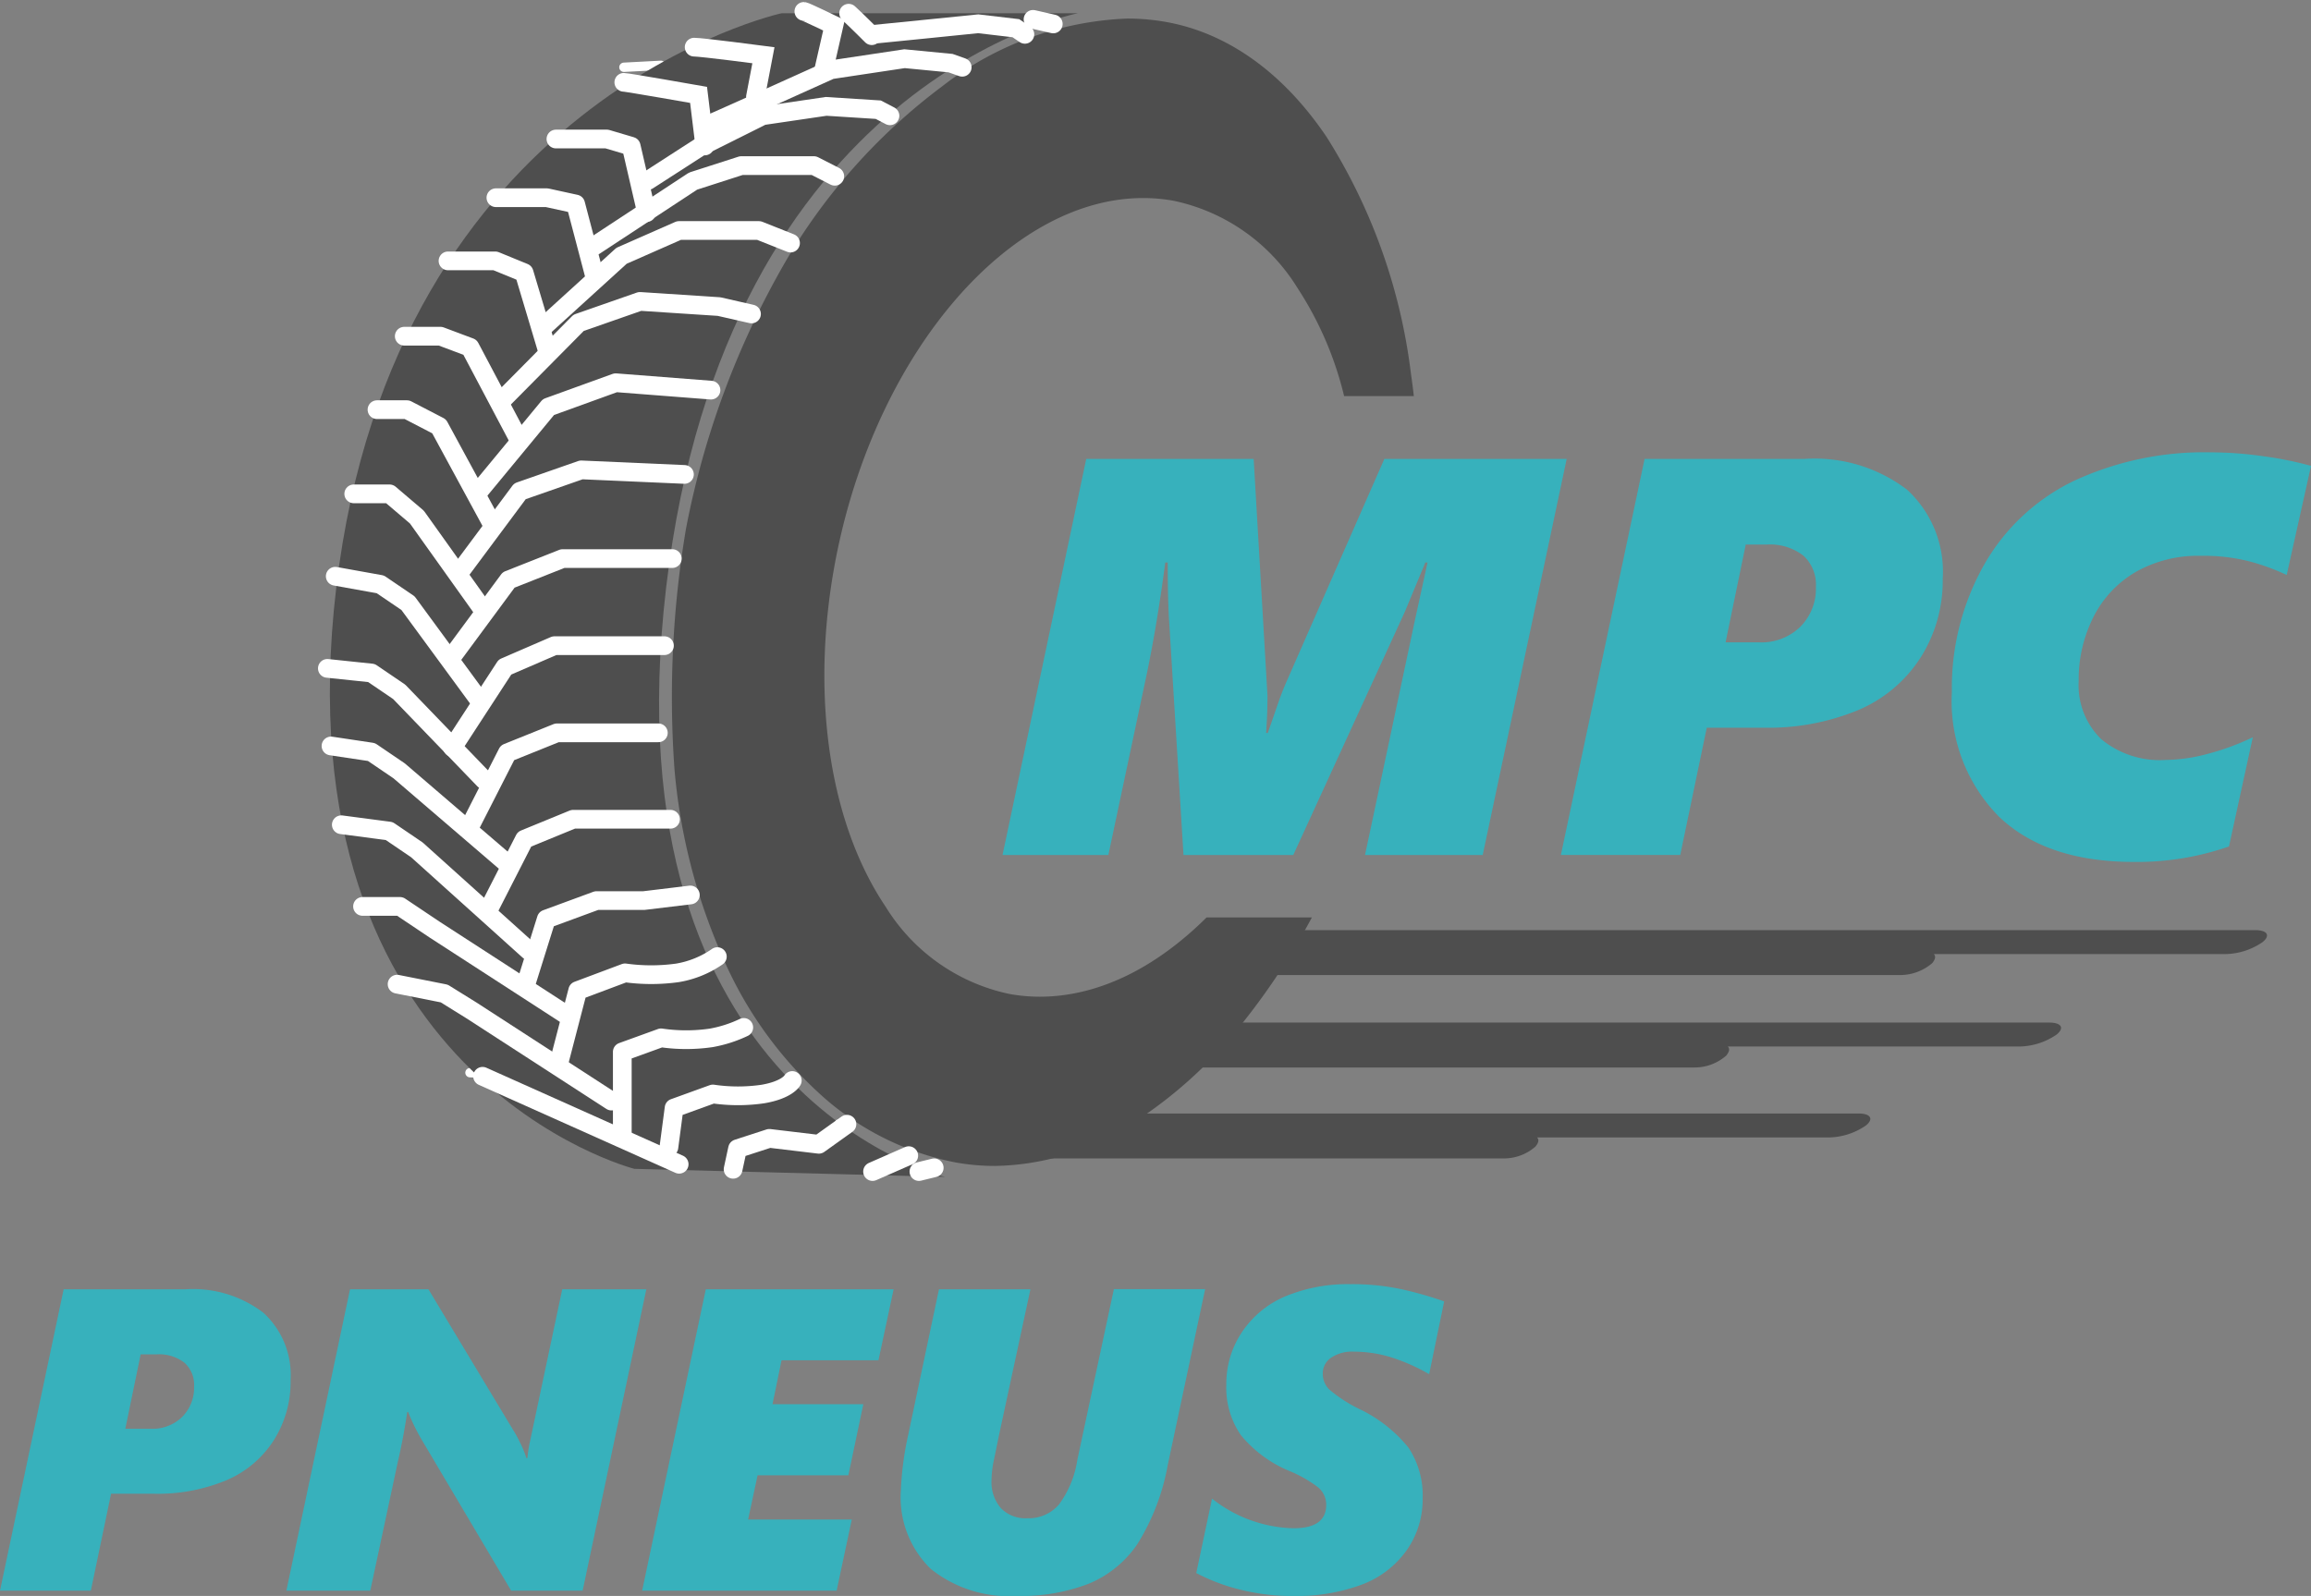 <svg xmlns="http://www.w3.org/2000/svg" width="123.435" height="85.264" viewBox="0 0 123.435 85.264">
  <rect x="0" y="0" width="123.435" height="85.264" fill="#808080" stroke="none"/>
  <g id="Logo-pt" transform="translate(-258 -414.736)">
    <path id="Path_229" data-name="Path 229" d="M15.869-11.242a5.823,5.823,0,0,1-.915,3.234A5.611,5.611,0,0,1,12.41-5.885a9.552,9.552,0,0,1-3.83.708h-2.3L5.2,0H.348l3.4-16.1h6.5a6.19,6.19,0,0,1,4.167,1.252A4.513,4.513,0,0,1,15.869-11.242Zm-5.155.337a1.588,1.588,0,0,0-.517-1.275,2.212,2.212,0,0,0-1.482-.444H7.861l-.82,3.976H8.4a2.27,2.27,0,0,0,1.679-.635A2.2,2.2,0,0,0,10.714-10.9ZM31.468,0H27.649L22.978-7.884a11.07,11.07,0,0,1-.831-1.662H22.1q-.2,1.359-.505,2.673L20.125,0H15.644l3.4-16.1h4.189l4.5,7.479a6.3,6.3,0,0,1,.387.7,5.281,5.281,0,0,1,.343.837h.056a6.572,6.572,0,0,1,.135-.876L30.378-16.1h4.492Zm15.8-12.309H42.092l-.483,2.347H46.46l-.8,3.8H40.812L40.306-3.8h5.537L45.034,0H34.646l3.4-16.1H48.078ZM54.67.281a6.68,6.68,0,0,1-4.6-1.437,5.316,5.316,0,0,1-1.606-4.178,16.6,16.6,0,0,1,.393-2.987L50.5-16.1h4.885L53.7-8.277q-.135.674-.264,1.292a5.362,5.362,0,0,0-.129,1.078,2.13,2.13,0,0,0,.5,1.5,1.827,1.827,0,0,0,1.409.539,2.128,2.128,0,0,0,1.69-.73,5.353,5.353,0,0,0,.983-2.381l1.954-9.13h4.874l-2,9.411a12,12,0,0,1-1.612,4.2A5.851,5.851,0,0,1,58.528-.382,9.968,9.968,0,0,1,54.67.281ZM76.682-11.567a10.338,10.338,0,0,0-2.134-.932,6.878,6.878,0,0,0-1.9-.27,2,2,0,0,0-1.207.326A1.011,1.011,0,0,0,71-11.59a1.166,1.166,0,0,0,.359.854,7.767,7.767,0,0,0,1.55,1.011,7.536,7.536,0,0,1,2.667,2.083,4.607,4.607,0,0,1,.758,2.723,4.688,4.688,0,0,1-.87,2.785,5.15,5.15,0,0,1-2.4,1.819,10.025,10.025,0,0,1-3.633.6,11.436,11.436,0,0,1-2.858-.343,10.324,10.324,0,0,1-2.33-.882l.842-3.976a7.269,7.269,0,0,0,4.346,1.583q1.752,0,1.752-1.247a1.193,1.193,0,0,0-.432-.938,6.674,6.674,0,0,0-1.522-.87,6.674,6.674,0,0,1-2.6-1.915,4.459,4.459,0,0,1-.781-2.712,4.933,4.933,0,0,1,.854-2.824,5.229,5.229,0,0,1,2.336-1.9,8.673,8.673,0,0,1,3.437-.635,12.533,12.533,0,0,1,2.78.281,19.318,19.318,0,0,1,2.229.64Z" transform="translate(257.652 499.719)" fill="#37b1bc"/>
    <path id="Path_199" data-name="Path 199" d="M1396.528,708.6a3.606,3.606,0,0,0-2,.64c-.24.2-.28.36-.2.48h-.96a2.546,2.546,0,0,0-1.68.64c-.32.36-.08.64.52.64h37.37a2.629,2.629,0,0,0,1.68-.64c.16-.2.2-.36.08-.48H1446.9a3.606,3.606,0,0,0,2-.64c.44-.36.24-.64-.4-.64Zm0,0" transform="translate(-1070.05 -244.171)" fill="#4e4e4e"/>
    <path id="Path_200" data-name="Path 200" d="M1368.928,720.8a3.606,3.606,0,0,0-2,.64c-.24.2-.28.36-.2.48h-.96a2.546,2.546,0,0,0-1.681.64c-.32.36-.08.64.52.64h37.37a2.545,2.545,0,0,0,1.68-.64c.16-.2.2-.36.08-.48H1419.3a3.606,3.606,0,0,0,2-.64c.44-.36.24-.64-.4-.64Zm0,0" transform="translate(-1053.451 -251.432)" fill="#4e4e4e"/>
    <path id="Path_201" data-name="Path 201" d="M1371.7,732.88v2.32h24.727a2.545,2.545,0,0,0,1.68-.64c.16-.2.2-.36.08-.48h15.564a3.606,3.606,0,0,0,2-.64c.44-.36.24-.64-.4-.64H1371.7Zm0,0" transform="translate(-1058.089 -258.573)" fill="#4e4e4e"/>
    <path id="Path_203" data-name="Path 203" d="M0,0A11.506,11.506,0,0,1,1.174.7c.948.6,1.135.824,2.1,1.353a4.526,4.526,0,0,0,1.794.567" transform="translate(297.214 474.148) rotate(-21)" fill="none" stroke="#fff" stroke-linecap="round" stroke-width="0.5"/>
    <path id="Path_204" data-name="Path 204" d="M0,0A9.541,9.541,0,0,1,1,.7c.806.6.965.824,1.781,1.353A3.422,3.422,0,0,0,4.3,2.618" transform="translate(288.808 474.012) rotate(-21)" fill="none" stroke="#fff" stroke-linecap="round" stroke-width="0.5"/>
    <line id="Line_34" data-name="Line 34" x2="3.152" y2="0.63" transform="matrix(0.996, -0.087, 0.087, 0.996, 303.761, 416.988)" fill="none" stroke="#fff" stroke-linecap="round" stroke-width="0.5"/>
    <path id="Path_205" data-name="Path 205" d="M0,.01,3.678-.281" transform="translate(291.47 472.482)" fill="none" stroke="#fff" stroke-linecap="round" stroke-width="0.5"/>
    <line id="Line_35" data-name="Line 35" x2="2.31" y2="0.33" transform="translate(295.384 417.491) rotate(-3)" fill="none" stroke="#fff" stroke-linecap="round" stroke-width="0.5"/>
    <line id="Line_36" data-name="Line 36" x2="1.98" transform="translate(291.325 418.33) rotate(-3)" fill="none" stroke="#fff" stroke-linecap="round" stroke-width="0.5"/>
    <path id="Path_206" data-name="Path 206" d="M1.607.677,5.6.83" transform="translate(281.495 471.369)" fill="none" stroke="#fff" stroke-linecap="round" stroke-width="0.5"/>
    <path id="Path_207" data-name="Path 207" d="M2503.731,1101H2487.9s-20.7,4.511-23.794,30.694,15.922,31.047,15.922,31.047l16.591.43s-18.078-4.348-14.894-31.477S2503.731,1101,2503.731,1101Z" transform="translate(-2188.147 -685.558)" fill="#4e4e4e"/>
    <path id="Subtraction_13" data-name="Subtraction 13" d="M17.267,61.3a11.849,11.849,0,0,1-2.13-.193,15.012,15.012,0,0,1-7.143-3.587,21.292,21.292,0,0,1-5.377-7.639A31.392,31.392,0,0,1,.155,40.1,54.039,54.039,0,0,1,.77,27.257,45.677,45.677,0,0,1,6.052,13.042a31.677,31.677,0,0,1,8.419-9.435A17.145,17.145,0,0,1,24.337,0a11.775,11.775,0,0,1,2.116.189c3.282.6,6.235,2.725,8.539,6.145a30.6,30.6,0,0,1,4.5,12.647c.057.393.109.793.154,1.19H35.922a18.416,18.416,0,0,0-2.5-5.792,10.239,10.239,0,0,0-6.6-4.643A8.938,8.938,0,0,0,25.2,9.589h-.015c-7.087,0-14.108,8.105-16.33,18.854-1.5,7.277-.536,14.389,2.59,19.026a10.239,10.239,0,0,0,6.6,4.643,9.118,9.118,0,0,0,1.626.146c3.037,0,6.117-1.465,8.907-4.236h5.623a36.662,36.662,0,0,1-3.648,5.569,23.661,23.661,0,0,1-6.284,5.649A13.7,13.7,0,0,1,17.267,61.3Z" transform="translate(293.87 415.728)" fill="#4e4e4e"/>
    <g id="Group_25" data-name="Group 25" transform="translate(275.485 415.345)">
      <path id="Path_129" data-name="Path 129" d="M3561.379,1298.56l2.408.433,1.48,1.006,3.741,5.1" transform="translate(-3560.958 -1268.382)" fill="none" stroke="#fff" stroke-linecap="round" stroke-linejoin="round" stroke-width="1"/>
      <path id="Path_131" data-name="Path 131" d="M3561.429,1298.74l2.356.247,1.48,1.006,4.539,4.705" transform="translate(-3561.429 -1263.64)" fill="none" stroke="#fff" stroke-linecap="round" stroke-linejoin="round" stroke-width="1"/>
      <path id="Path_134" data-name="Path 134" d="M3585.525,1296.673h-5.856l-2.885,1.141-3.117,4.222" transform="translate(-3567.101 -1267.439)" fill="none" stroke="#fff" stroke-linecap="round" stroke-linejoin="round" stroke-width="1"/>
      <path id="Path_136" data-name="Path 136" d="M3584.987,1296.5h-5.874l-2.644,1.144-2.8,4.3" transform="translate(-3566.983 -1262.613)" fill="none" stroke="#fff" stroke-linecap="round" stroke-linejoin="round" stroke-width="1"/>
      <path id="Path_138" data-name="Path 138" d="M3583.74,1297.417h-5.417l-2.644,1.065-2.012,3.946" transform="translate(-3566.061 -1258.873)" fill="none" stroke="#fff" stroke-linecap="round" stroke-linejoin="round" stroke-width="1"/>
      <path id="Path_139" data-name="Path 139" d="M3561.617,1298.665l2.161.324,1.48,1.006,5.769,4.951" transform="translate(-3561.423 -1259.42)" fill="none" stroke="#fff" stroke-linecap="round" stroke-linejoin="round" stroke-width="1"/>
      <path id="Path_141" data-name="Path 141" d="M3560.85,1298.653l2.558.337,1.48,1.006,5.988,5.392" transform="translate(-3560.105 -1255.199)" fill="none" stroke="#fff" stroke-linecap="round" stroke-linejoin="round" stroke-width="1"/>
      <path id="Path_143" data-name="Path 143" d="M3561.414,1298.75h2l1.855,1.243,7.048,4.563" transform="translate(-3559.536 -1250.933)" fill="none" stroke="#fff" stroke-linecap="round" stroke-linejoin="round" stroke-width="1"/>
      <path id="Path_145" data-name="Path 145" d="M3561.449,1298.589l2.519.5,1.46.907,7.472,4.84" transform="translate(-3557.725 -1246.618)" fill="none" stroke="#fff" stroke-linecap="round" stroke-linejoin="round" stroke-width="1"/>
      <path id="Path_147" data-name="Path 147" d="M3563.134,1298.962l10.5,4.7" transform="translate(-3554.844 -1242.069)" fill="none" stroke="#fff" stroke-linecap="round" stroke-linejoin="round" stroke-width="1"/>
      <path id="Path_149" data-name="Path 149" d="M3581.827,1298.167h-5.2l-2.6,1.066-1.894,3.709" transform="translate(-3563.499 -1255.006)" fill="none" stroke="#fff" stroke-linecap="round" stroke-linejoin="round" stroke-width="1"/>
      <path id="Path_151" data-name="Path 151" d="M3582.638,1297.417l-2.486.3h-2.525l-2.683.987-1.026,3.275" transform="translate(-3563.25 -1250.211)" fill="none" stroke="#fff" stroke-linecap="round" stroke-linejoin="round" stroke-width="1"/>
      <path id="Path_153" data-name="Path 153" d="M3580.635,1297.583a5.238,5.238,0,0,1-2.131.868,10.2,10.2,0,0,1-2.8,0l-2.526.947-.98,3.768" transform="translate(-3559.806 -1247.083)" fill="none" stroke="#fff" stroke-linecap="round" stroke-linejoin="round" stroke-width="1"/>
      <path id="Path_155" data-name="Path 155" d="M3580.282,1298.713a6.846,6.846,0,0,1-1.732.557,9.232,9.232,0,0,1-2.684,0l-2.071.75v4.378" transform="translate(-3558.042 -1244.43)" fill="none" stroke="#fff" stroke-linecap="round" stroke-linejoin="round" stroke-width="1"/>
      <path id="Path_157" data-name="Path 157" d="M3580,1298.51s-.256.494-1.558.72a9.228,9.228,0,0,1-2.683,0l-2.072.75-.276,2.091" transform="translate(-3555.168 -1241.391)" fill="none" stroke="#fff" stroke-linecap="round" stroke-linejoin="round" stroke-width="1"/>
      <path id="Path_159" data-name="Path 159" d="M3602.417,1367.3l.237-1.1,1.7-.552,2.644.316,1.5-1.073" transform="translate(-3580.746 -1305.438)" fill="none" stroke="#fff" stroke-linecap="round" stroke-linejoin="round" stroke-width="1"/>
      <path id="Path_196" data-name="Path 196" d="M0,1.172,1.933.323" transform="translate(29.12 60.811)" fill="none" stroke="#fff" stroke-linecap="round" stroke-width="1"/>
      <path id="Path_197" data-name="Path 197" d="M0,.464l.817-.2" transform="translate(31.596 61.519)" fill="none" stroke="#fff" stroke-linecap="round" stroke-width="1"/>
      <path id="Path_161" data-name="Path 161" d="M3584.984,1296.576l-5.512-.243-3.275,1.144-3.2,4.3" transform="translate(-3565.912 -1271.838)" fill="none" stroke="#fff" stroke-linecap="round" stroke-linejoin="round" stroke-width="1"/>
      <path id="Path_163" data-name="Path 163" d="M3585.43,1295.895l-5.09-.395-3.591,1.3L3573,1301.34" transform="translate(-3564.94 -1275.661)" fill="none" stroke="#fff" stroke-linecap="round" stroke-linejoin="round" stroke-width="1"/>
      <path id="Path_165" data-name="Path 165" d="M3584.6,1297l-1.736-.395-4.222-.276-3.276,1.144-3.946,3.986" transform="translate(-3561.946 -1280.835)" fill="none" stroke="#fff" stroke-linecap="round" stroke-linejoin="round" stroke-width="1"/>
      <path id="Path_166" data-name="Path 166" d="M3561.875,1298.75h1.914l1.46,1.243,3.592,5.037" transform="translate(-3560.466 -1272.974)" fill="none" stroke="#fff" stroke-linecap="round" stroke-linejoin="round" stroke-width="1"/>
      <path id="Path_168" data-name="Path 168" d="M3562.5,1299.25h1.6l1.717.89,2.8,5.161" transform="translate(-3559.849 -1277.972)" fill="none" stroke="#fff" stroke-linecap="round" stroke-linejoin="round" stroke-width="1"/>
      <path id="Path_170" data-name="Path 170" d="M3562.1,1300.083h1.934l1.578.592,2.6,4.916" transform="translate(-3557.993 -1282.73)" fill="none" stroke="#fff" stroke-linecap="round" stroke-linejoin="round" stroke-width="1"/>
      <path id="Path_173" data-name="Path 173" d="M3584.6,1297l-1.687-.671h-4.272l-3.068,1.351-4.153,3.779" transform="translate(-3559.861 -1284.623)" fill="none" stroke="#fff" stroke-linecap="round" stroke-linejoin="round" stroke-width="1"/>
      <path id="Path_175" data-name="Path 175" d="M3584.336,1296.57l-1.116-.57h-3.877l-2.575.829-5.268,3.463" transform="translate(-3557.234 -1287.762)" fill="none" stroke="#fff" stroke-linecap="round" stroke-linejoin="round" stroke-width="1"/>
      <path id="Path_177" data-name="Path 177" d="M3562.652,1299.667h2.525l1.539.631,1.267,4.238" transform="translate(-3556.208 -1286.338)" fill="none" stroke="#fff" stroke-linecap="round" stroke-linejoin="round" stroke-width="1"/>
      <path id="Path_179" data-name="Path 179" d="M3562.635,1299.458h2.72l1.539.336,1.006,3.828" transform="translate(-3553.633 -1289.504)" fill="none" stroke="#fff" stroke-linecap="round" stroke-linejoin="round" stroke-width="1"/>
      <path id="Path_181" data-name="Path 181" d="M3562.442,1300.667h2.72l1.3.385.822,3.548" transform="translate(-3550.234 -1293.849)" fill="none" stroke="#fff" stroke-linecap="round" stroke-linejoin="round" stroke-width="1"/>
      <path id="Path_183" data-name="Path 183" d="M3591.828,1248.185c.184,0,3.993.671,3.993.671l.333,2.729" transform="translate(-3575.994 -1244.396)" fill="none" stroke="#fff" stroke-linecap="round" stroke-width="1"/>
      <path id="Path_185" data-name="Path 185" d="M3599.99,1243.808c.412,0,3.7.431,3.7.431l-.425,2.224" transform="translate(-3580.399 -1241.898)" fill="none" stroke="#fff" stroke-linecap="round" stroke-width="1"/>
      <path id="Path_187" data-name="Path 187" d="M3610.586,1239.886c.071,0,1.607.741,1.607.741l-.571,2.5" transform="translate(-3585.135 -1239.886)" fill="none" stroke="#fff" stroke-linecap="round" stroke-width="1"/>
      <path id="Path_188" data-name="Path 188" d="M3615.125,1239.808c.419.379,1.234,1.2,1.234,1.2" transform="translate(-3587.282 -1239.711)" fill="none" stroke="#fff" stroke-linecap="round" stroke-width="1"/>
      <path id="Path_189" data-name="Path 189" d="M3592.75,1254.278l2.752-1.776,3.374-1.687,3.4-.5,2.782.177.626.326" transform="translate(-3575.634 -1245.241)" fill="none" stroke="#fff" stroke-linecap="round" stroke-width="1"/>
      <path id="Path_191" data-name="Path 191" d="M3598.7,1248.564c.079,0,6.792-3.034,6.792-3.034l3.936-.592,2.457.237.623.22" transform="translate(-3578.599 -1242.411)" fill="none" stroke="#fff" stroke-linecap="round" stroke-width="1"/>
      <path id="Path_193" data-name="Path 193" d="M3617.106,1241.564c.355-.03,5.6-.564,5.6-.564l2.013.237.481.327" transform="translate(-3587.944 -1240.339)" fill="none" stroke="#fff" stroke-linecap="round" stroke-width="1"/>
      <path id="Path_195" data-name="Path 195" d="M0,0,1.081.245" transform="translate(37.691 0.425)" fill="none" stroke="#fff" stroke-linecap="round" stroke-width="1"/>
    </g>
    <path id="Path_210" data-name="Path 210" d="M26.44-18.352H20.154L22.8-30.807l.694-3.173h-.118l-1.092,2.627-5.962,13H10.459L9.706-30.615q-.089-1.24-.089-3.365H9.485q-.428,3.261-.989,5.962L6.445-18.352H.793L5.264-39.513h8.943l.738,12.647q0,.959-.074,1.992h.089q.251-.708.516-1.483t.546-1.395l5.165-11.761h9.739ZM51.01-33.123a7.652,7.652,0,0,1-1.2,4.25,7.373,7.373,0,0,1-3.342,2.789,12.552,12.552,0,0,1-5.032.93H38.408l-1.417,6.8H30.616l4.471-21.161h8.544a8.134,8.134,0,0,1,5.475,1.645A5.93,5.93,0,0,1,51.01-33.123Zm-6.773.443a2.087,2.087,0,0,0-.679-1.675,2.906,2.906,0,0,0-1.948-.583H40.489l-1.077,5.224H41.2a2.982,2.982,0,0,0,2.206-.834A2.887,2.887,0,0,0,44.237-32.681Zm25.146-.635a11.959,11.959,0,0,0-1.977-.723,10,10,0,0,0-2.612-.3,6.734,6.734,0,0,0-3.475.863,5.791,5.791,0,0,0-2.258,2.405,7.418,7.418,0,0,0-.789,3.431,4.019,4.019,0,0,0,1.2,3.092,4.883,4.883,0,0,0,3.453,1.114,8.936,8.936,0,0,0,2.243-.325,13.326,13.326,0,0,0,2.405-.885L66.3-18.809a14.932,14.932,0,0,1-5.076.826q-4.663,0-7.194-2.405a8.762,8.762,0,0,1-2.531-6.67,13.364,13.364,0,0,1,1.727-6.81,11,11,0,0,1,4.833-4.493,16.527,16.527,0,0,1,7.282-1.505,19.968,19.968,0,0,1,2.833.214,18.768,18.768,0,0,1,2.509.509Z" transform="translate(310.754 478.769)" fill="#37b1bc"/>
  </g>
</svg>
